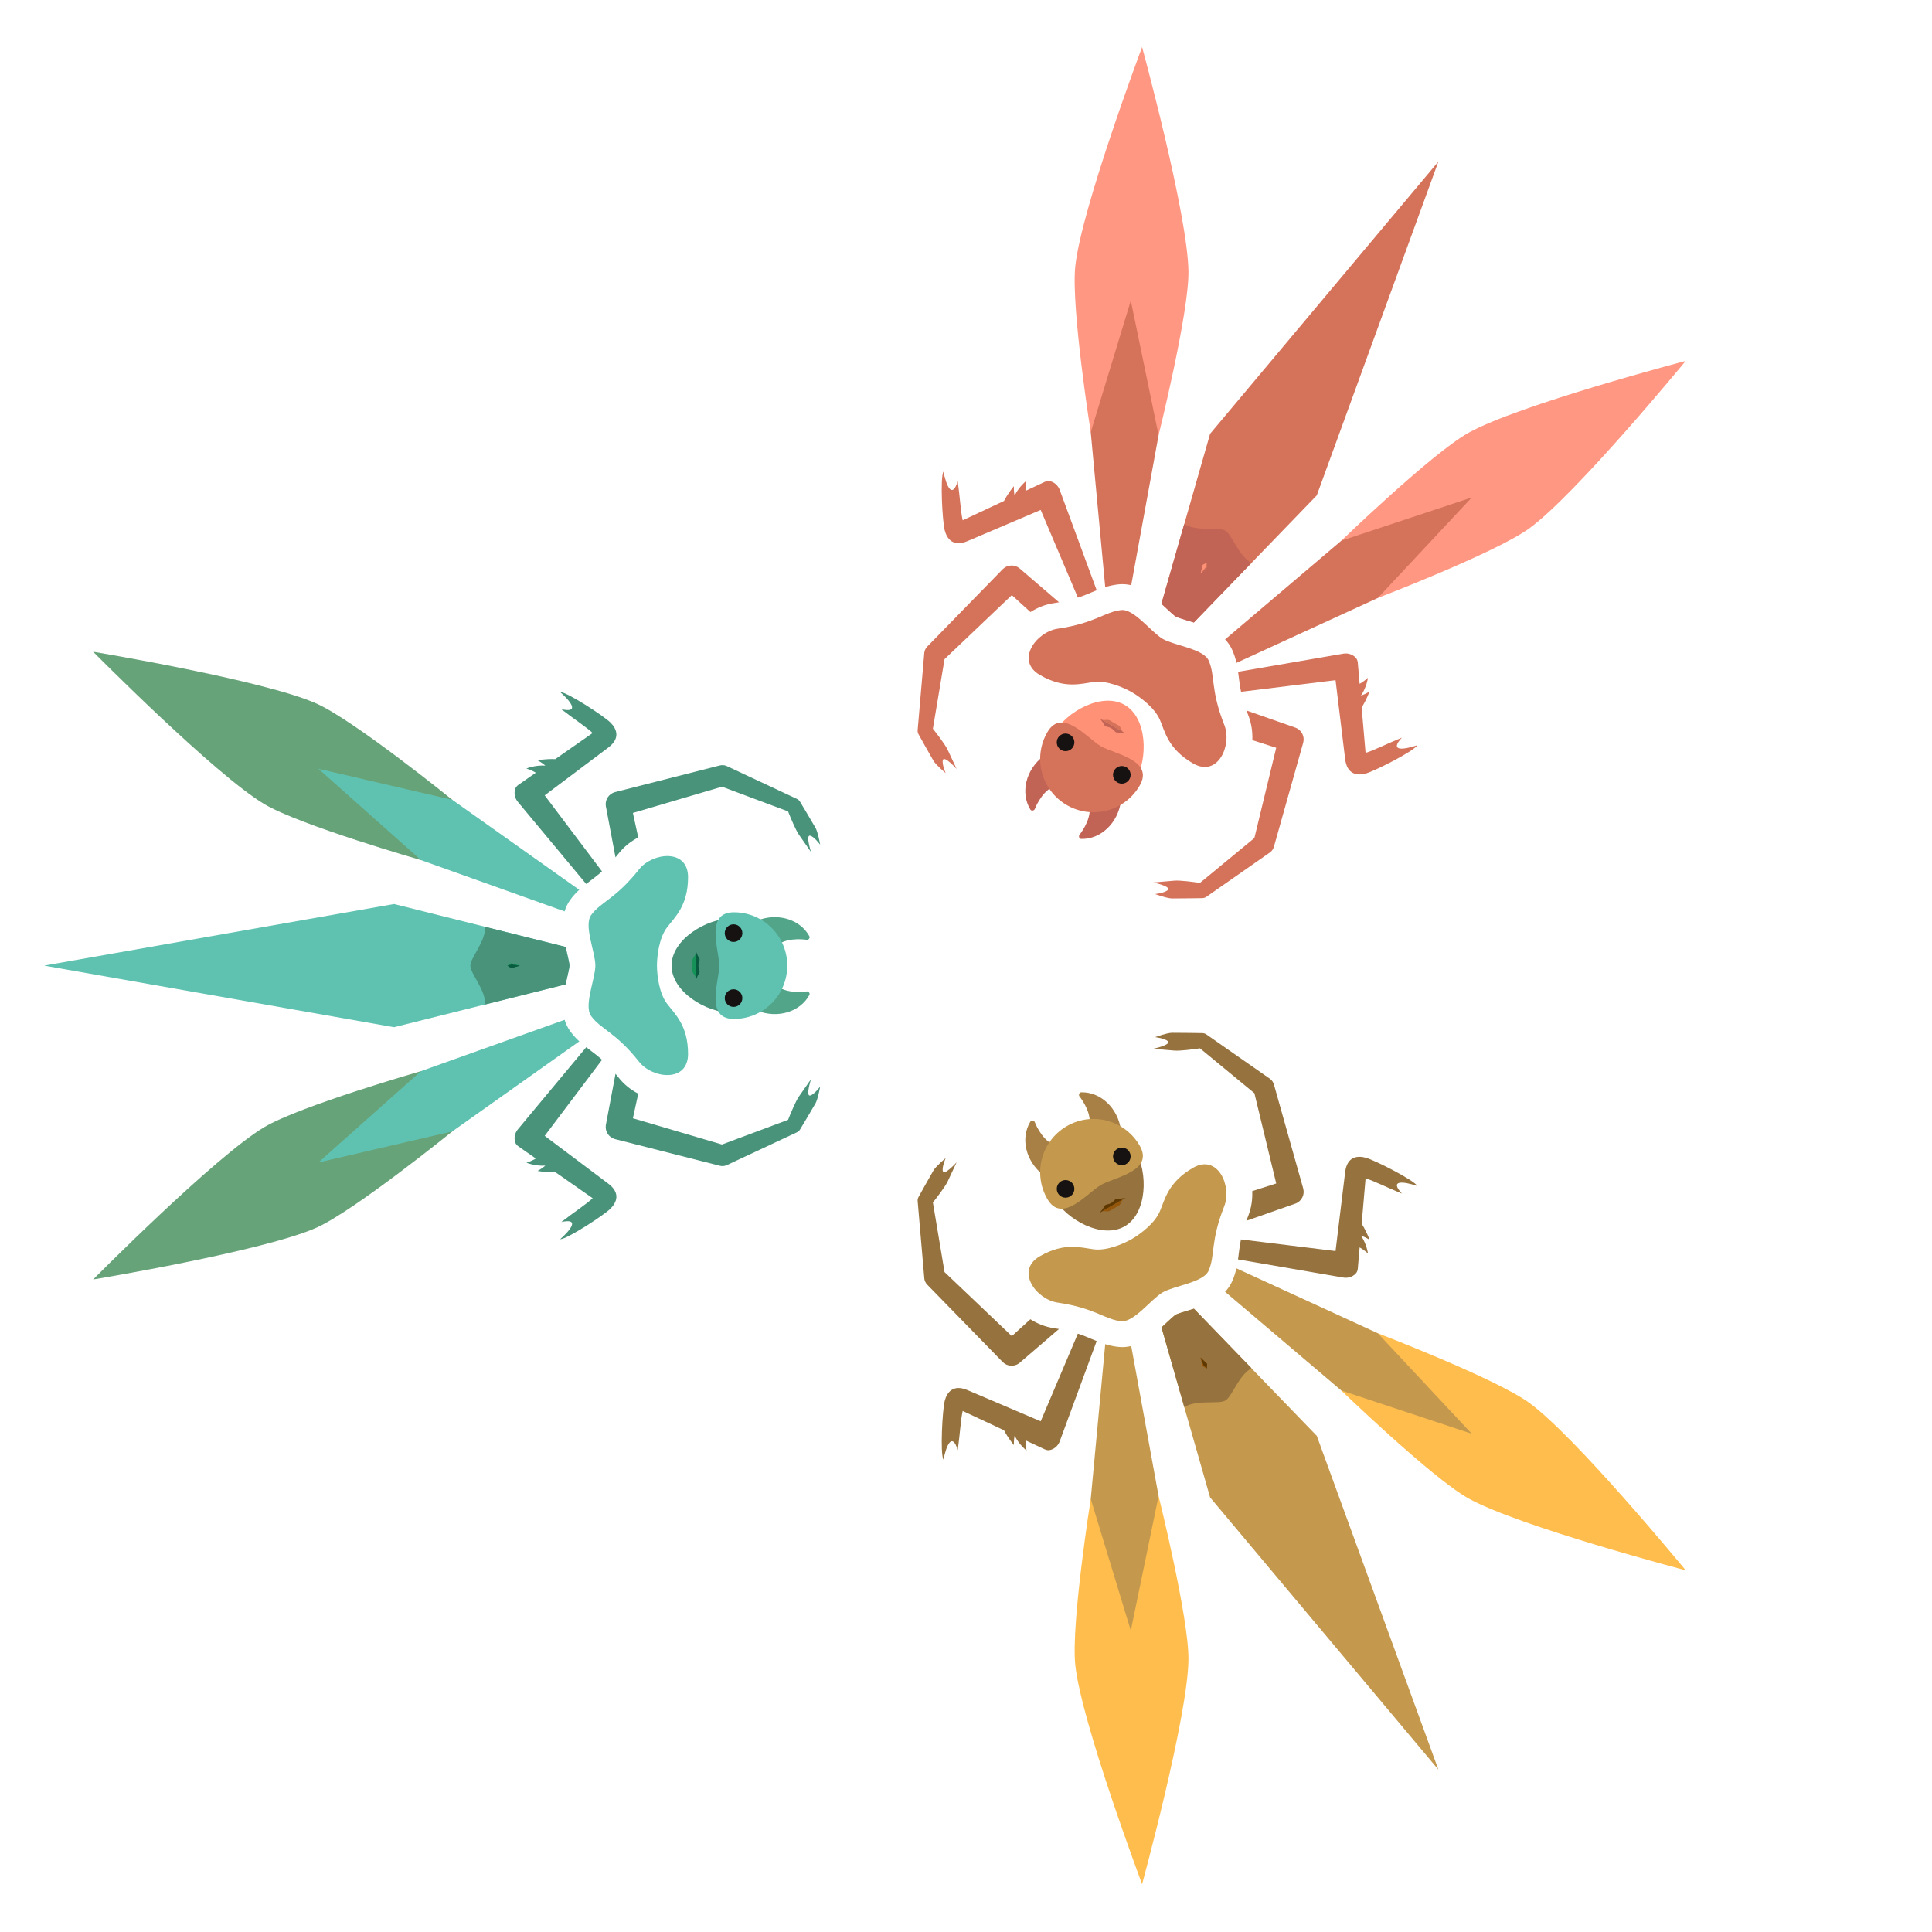 <?xml version="1.0" encoding="UTF-8"?>
<svg id="bee-anm" xmlns="http://www.w3.org/2000/svg" viewBox="0 0 400 400">
  <defs>
    <style><![CDATA[

      #bees {
        transform-origin: 50%;
        animation: 24s linear infinite beeAnmRotate;
        animation-play-state: paused;
        filter: drop-shadow(0 3px 4px #fff2d6);
      }
      
      #bees[animating] {
        animation-play-state: running;
      }

      @keyframes beeAnmRotate{
        to { transform: rotate(1turn);}
      }
    ]]></style>
  </defs>
  <g id="bees">
    <g id="bee_red">
      <path d="m235.047,161.685c2.698-4.672,2.48-13.043-2.192-15.741-4.672-2.698-12.031,1.299-14.728,5.972-2.698,4.672-1.097,10.647,3.576,13.345,4.672,2.698,10.647,1.097,13.345-3.576Z" fill="#ff9176" stroke-width="0"/>
      <path d="m230.068,150.77c-.7-.404-1.222-.192-1.463-.718s-.919-1.304-.919-1.304l5.323,3.073s-1.013-.198-1.588-.144-.653-.504-1.353-.908Z" fill="#c26455" stroke-width="0"/>
      <path d="m231.177,150.764l-1.658-.957-1.414-.816c.321.186,1.116-.028,1.492.088.294.091.814.47,1.085.627s.86.418,1.085.627c.289.268.501,1.063.823,1.248l-1.414-.816Z" fill="#d5725a" stroke-width="0"/>
      <path d="m232.315,164.141l-7.798-1.052s.921,1.594,1.092,4.259c.177,2.741-2.154,5.541-2.154,5.541-.177.364.043.793.406.802,4.008.099,7.605-3.259,8.224-7.851l.229-1.7Z" fill="#c26455" stroke-width="0"/>
      <path d="m217.366,155.51l4.81,6.227s-1.841,0-4.235,1.184c-2.462,1.217-3.722,4.636-3.722,4.636-.227.335-.708.359-.897.05-2.09-3.422-.98-8.215,2.687-11.048l1.358-1.049Z" fill="#c26455" stroke-width="0"/>
      <path d="m349.009,74.724s-22.816,27.767-32.453,34.715c-6.983,5.035-31.297,14.366-31.297,14.366l-7.554-11.859s18.743-18.074,26.248-22.292c10.344-5.814,45.056-14.929,45.056-14.929Z" fill="#ff9782" stroke-width="0"/>
      <path d="m235.959,162.649c3.049-5.281-5.225-6.527-8.042-8.153s-8.033-8.168-11.081-2.888-1.24,12.033,4.041,15.082c5.281,3.049,12.033,1.24,15.082-4.041Z" fill="#d5725a" stroke-width="0"/>
      <path d="m245.864,128.478c-.817-.248-2.047-.621-2.435-.826-.371-.233-1.31-1.112-1.933-1.696-.332-.311-.675-.632-1.029-.954l10.074-35.196,47.265-56.361-25.178,69.114-25.448,26.326c-.448-.142-.889-.277-1.317-.406Z" fill="#d5725a" stroke-width="0"/>
      <path d="m259.09,116.548l-11.919,12.33c-.448-.142-.889-.277-1.317-.406-.817-.248-2.047-.621-2.435-.826-.371-.233-1.31-1.112-1.933-1.696-.332-.311-.675-.632-1.029-.954l4.717-16.482c2.692,1.595,7.068.522,8.499,1.348s2.696,5.16,5.416,6.687Z" fill="#c26455" stroke-width="0"/>
      <path d="m285.259,123.805l-29.256,13.429c-.195-.859-.468-1.746-.884-2.675-.355-.794-.848-1.522-1.473-2.179l24.059-20.433,27.005-8.948-19.451,20.807Z" fill="#d5725a" stroke-width="0"/>
      <path d="m236.456,9.742s-12.639,33.642-13.838,45.462c-.869,8.565,3.208,34.287,3.208,34.287l14.047.612s6.281-25.269,6.182-33.878c-.137-11.865-9.599-46.484-9.599-46.484Z" fill="#ff9782" stroke-width="0"/>
      <path d="m231.603,120.98c-1.02.105-1.93.315-2.777.578l-3-32.068,8.294-27.249,5.753,27.861-5.668,31.06c-.875-.209-1.745-.271-2.603-.182Z" fill="#d5725a" stroke-width="0"/>
      <path d="m282.822,160.132c-1.828.51-3.933.233-4.322-2.967s-1.988-16.343-1.988-16.343l-19.538,2.402c-.009.001-.016,0-.025,0-.236-1.133-.357-2.106-.471-3.021-.046-.369-.092-.74-.145-1.115l21.745-3.746c.796-.147,1.627.031,2.272.52.587.446.729.883.767,1.311h0s0,.005,0,.011c0,.002,0,.003,0,.005.013.154.169,1.959.378,4.391.951-.524,1.718-1.253,1.718-1.253,0,0-.23,1.893-1.434,3.69,1-.334,1.759-.855,1.759-.855,0,0-.555,1.647-1.622,3.303.405,4.696.811,9.413.811,9.413,1.663-.494,4.396-1.886,7.522-3.157-2.621,2.83.173,2.582,3.201,1.569-.721,1.235-8.804,5.332-10.632,5.842Z" fill="#d5725a" stroke-width="0"/>
      <path d="m226.034,122.627c-.852.361-1.759.743-2.863,1.106-.006-.013-.014-.023-.019-.037l-7.688-18.121s-12.182,5.187-15.148,6.45-4.259-.421-4.731-2.259c-.472-1.838-.965-10.886-.256-12.129.637,3.129,1.819,5.672,2.959,1.988.463,3.343.624,6.406,1.027,8.093,0,0,4.288-2.006,8.557-4.004.901-1.751,2.049-3.056,2.049-3.056,0,0-.072.919.139,1.951.955-1.942,2.479-3.087,2.479-3.087,0,0-.248,1.029-.226,2.114,2.211-1.035,3.852-1.803,3.992-1.868.001,0,.003-.001.004-.002.005-.002.01-.004.01-.004h0c.389-.181.839-.276,1.518.009.746.314,1.315.944,1.586,1.707l7.634,20.721c-.346.14-.687.284-1.025.427Z" fill="#d5725a" stroke-width="0"/>
      <path d="m218.207,124.869c-1.728.254-3.391.908-4.866,1.849l-3.856-3.508-13.928,13.261-2.411,14.402c.742.936,2.53,3.242,3.058,4.364.514,1.093,1.851,3.96,1.851,3.96,0,0-2.503-2.774-2.835-1.87-.278.759.567,2.741.567,2.741,0,0-1.996-1.666-2.53-2.572-.797-1.354-3.035-5.39-3.035-5.39h.001c-.174-.275-.263-.605-.233-.953.002-.023.006-.045.009-.067h-.002s1.374-15.975,1.374-15.975h0c.061-.465.273-.912.63-1.264l-.002-.002,15.566-15.965c.006-.006.011-.011.017-.017l.035-.036.002.002c.915-.906,2.381-1.013,3.421-.199l8.212,7.058s.007.007.011.011c-.338.06-.687.118-1.056.172Z" fill="#d5725a" stroke-width="0"/>
      <circle cx="232.26" cy="160.421" r="1.824" fill="#161211" stroke-width="0"/>
      <circle cx="220.614" cy="153.698" r="1.824" fill="#161211" stroke-width="0"/>
      <path d="m247.009,158.06c-5.167-2.983-5.81-6.564-6.858-9.017-1.048-2.453-4.018-4.694-5.776-5.709s-5.184-2.467-7.832-2.148c-2.649.319-6.071,1.552-11.238-1.431-5.167-2.983-.751-8.941,3.68-9.592,7.785-1.144,9.755-3.509,13.167-3.86,2.647-.273,6.225,4.61,8.603,5.983,2.377,1.372,8.395,2.03,9.482,4.458,1.402,3.131.338,6.019,3.24,13.333,1.652,4.163-1.3,10.966-6.466,7.983Z" fill="#d5725a" stroke-width="0"/>
      <path d="m262.979,176.453h0s-13.147,9.178-13.147,9.178v-.002c-.019.014-.036.028-.055.042-.286.2-.617.287-.941.274v.002s-4.615.08-6.186.066c-1.052-.009-3.493-.905-3.493-.905,0,0,2.14-.26,2.657-.88.617-.739-3.037-1.52-3.037-1.52,0,0,3.151-.276,4.355-.377,1.235-.104,4.126.292,5.308.466l11.267-9.289,4.52-18.692-4.946-1.579c.077-1.746-.188-3.511-.832-5.133-.138-.349-.263-.682-.381-1.006l10.216,3.582c1.225.494,1.866,1.817,1.538,3.062h.002s-.014.049-.014.049c-.002.008-.004.015-.006.023l-6.043,21.463h-.002c-.127.485-.408.892-.78,1.177Z" fill="#d5725a" stroke-width="0"/>
      <polygon points="248.561 118.762 249.006 116.937 249.857 116.519 249.92 117.464 248.561 118.762" fill="#d5725a" stroke-width="0"/>
      <polygon points="248.561 118.762 249.006 116.937 249.857 116.519 249.657 117.385 248.561 118.762" fill="#ff9176" stroke-width="0"/>
    </g>
    <g id="bee_yellow">
      <path d="m236.456,390.097s-12.639-33.642-13.838-45.462c-.869-8.565,3.208-34.287,3.208-34.287l14.047-.612s6.281,25.269,6.182,33.878c-.137,11.865-9.599,46.484-9.599,46.484Z" fill="#ffbd4d" stroke-width="0"/>
      <path d="m218.126,247.922c2.698,4.672,10.056,8.67,14.728,5.972,4.672-2.698,4.89-11.069,2.192-15.741-2.698-4.672-8.672-6.273-13.345-3.576-4.672,2.698-6.273,8.672-3.576,13.345Z" fill="#96723e" stroke-width="0"/>
      <path d="m230.068,249.068c.7-.404.778-.962,1.353-.908s1.588-.144,1.588-.144l-5.323,3.073s.678-.778.919-1.304.763-.313,1.463-.718Z" fill="#5f3800" stroke-width="0"/>
      <path d="m229.519,250.032l1.658-.957,1.414-.816c-.321.186-.534.98-.823,1.248-.226.209-.814.47-1.085.627s-.791.536-1.085.627c-.377.116-1.171-.097-1.492.088l1.414-.816Z" fill="#94560a" stroke-width="0"/>
      <path d="m217.366,244.328l4.81-6.227s-1.841,0-4.235-1.184c-2.462-1.217-3.722-4.636-3.722-4.636-.227-.335-.708-.359-.897-.05-2.09,3.422-.98,8.215,2.687,11.048l1.358,1.049Z" fill="#a87f45" stroke-width="0"/>
      <path d="m232.315,235.698l-7.798,1.052s.921-1.594,1.092-4.259c.177-2.741-2.154-5.541-2.154-5.541-.177-.364.043-.793.406-.802,4.008-.099,7.605,3.259,8.224,7.851l.229,1.7Z" fill="#a87f45" stroke-width="0"/>
      <path d="m216.836,248.23c3.049,5.281,8.265-1.262,11.081-2.888s11.09-2.872,8.042-8.153-9.801-7.09-15.082-4.041c-5.281,3.049-7.09,9.801-4.041,15.082Z" fill="#c4994e" stroke-width="0"/>
      <path d="m241.476,273.894c.623-.583,1.562-1.462,1.933-1.696.387-.205,1.618-.578,2.435-.826.435-.132.885-.269,1.34-.414l25.444,26.322,25.178,69.114-47.265-56.361-10.075-35.202c.347-.316.684-.632,1.01-.937Z" fill="#c4994e" stroke-width="0"/>
      <path d="m245.195,291.313l-4.719-16.487c.347-.316.684-.632,1.01-.937.623-.583,1.562-1.462,1.933-1.696.387-.205,1.618-.578,2.435-.826.435-.132.885-.269,1.34-.414l11.915,12.327c-2.727,1.534-3.986,5.861-5.416,6.686s-5.817-.245-8.499,1.347Z" fill="#96723e" stroke-width="0"/>
      <path d="m225.826,310.348l2.998-32.051c.842.26,1.746.468,2.759.572.865.089,1.742.027,2.624-.186l5.666,31.053-5.753,27.861-8.294-27.249Z" fill="#c4994e" stroke-width="0"/>
      <path d="m349.009,325.115s-22.816-27.767-32.453-34.715c-6.983-5.035-31.297-14.366-31.297-14.366l-7.554,11.859s18.743,18.074,26.248,22.292c10.344,5.814,45.056,14.929,45.056,14.929Z" fill="#ffbd4d" stroke-width="0"/>
      <path d="m255.1,265.292c.419-.936.692-1.829.888-2.694l29.271,13.436,19.451,20.807-27.005-8.948-24.065-20.438c.618-.653,1.107-1.376,1.459-2.163Z" fill="#c4994e" stroke-width="0"/>
      <path d="m195.584,290.073c.472-1.838,1.764-3.522,4.731-2.259s15.148,6.45,15.148,6.45l7.688-18.121c.003-.008.008-.014.011-.022,1.099.362,2.002.743,2.852,1.103.342.145.687.29,1.038.432l-7.628,20.705c-.271.763-.84,1.394-1.586,1.707-.679.286-1.129.19-1.518.009h0s-.005-.002-.01-.004c-.002,0-.003-.001-.004-.002-.14-.065-1.781-.833-3.992-1.868-.022,1.085.226,2.114.226,2.114,0,0-1.524-1.146-2.479-3.087-.211,1.033-.139,1.951-.139,1.951,0,0-1.149-1.305-2.049-3.056-4.269-1.997-8.557-4.004-8.557-4.004-.404,1.687-.565,4.75-1.027,8.093-1.14-3.684-2.322-1.141-2.959,1.988-.709-1.242-.216-10.29.256-12.129Z" fill="#96723e" stroke-width="0"/>
      <path d="m256.459,259.646c.114-.918.236-1.895.473-3.033.014.001.027,0,.041.002l19.538,2.402s1.599-13.143,1.988-16.343,2.494-3.478,4.322-2.967c1.828.51,9.91,4.607,10.632,5.842-3.028-1.013-5.822-1.261-3.201,1.569-3.127-1.271-5.86-2.663-7.522-3.157,0,0-.406,4.717-.811,9.413,1.066,1.656,1.622,3.303,1.622,3.303,0,0-.759-.522-1.759-.855,1.204,1.798,1.434,3.69,1.434,3.69,0,0-.767-.729-1.718-1.253-.21,2.432-.365,4.238-.378,4.391,0,.002,0,.003,0,.005,0,.005,0,.011,0,.011h0c-.037.428-.18.865-.767,1.311-.645.49-1.476.667-2.272.52l-21.762-3.749c.052-.37.097-.737.143-1.101Z" fill="#96723e" stroke-width="0"/>
      <path d="m258.43,251.746c.644-1.624.909-3.39.832-5.138l4.966-1.585-4.52-18.692-11.267-9.289c-1.182.174-4.073.57-5.308.466-1.204-.101-4.355-.377-4.355-.377,0,0,3.654-.781,3.037-1.52-.518-.62-2.657-.88-2.657-.88,0,0,2.441-.896,3.493-.905,1.571-.013,6.186.066,6.186.066v.002c.324-.013.655.074.942.274.019.013.036.028.053.042v-.002s13.148,9.177,13.148,9.177h0c.372.285.653.692.78,1.178h.002s6.043,21.462,6.043,21.462c.002.008.004.015.006.023l.014.048h-.002c.327,1.246-.313,2.569-1.538,3.063l-10.218,3.583s-.01.003-.015.004c.117-.323.241-.653.379-1Z" fill="#96723e" stroke-width="0"/>
      <circle cx="220.614" cy="246.141" r="1.824" fill="#161211" stroke-width="0"/>
      <circle cx="232.26" cy="239.417" r="1.824" fill="#161211" stroke-width="0"/>
      <path d="m215.285,260.095c5.167-2.983,8.589-1.75,11.238-1.431,2.649.319,6.074-1.133,7.832-2.148,1.758-1.015,4.728-3.256,5.776-5.709,1.048-2.453,1.692-6.034,6.858-9.017s8.118,3.82,6.466,7.983c-2.902,7.314-1.839,10.202-3.24,13.333-1.087,2.428-7.105,3.086-9.483,4.459s-5.956,6.255-8.602,5.982c-3.412-.352-5.381-2.717-13.167-3.86-4.431-.651-8.847-6.609-3.68-9.592Z" fill="#c4994e" stroke-width="0"/>
      <path d="m191.371,264.729h0s-1.374-15.974-1.374-15.974h.002c-.003-.023-.007-.045-.009-.067-.03-.348.06-.678.233-.952h-.001s2.238-4.037,3.035-5.391c.534-.906,2.53-2.572,2.53-2.572,0,0-.845,1.983-.567,2.741.332.904,2.835-1.87,2.835-1.87,0,0-1.337,2.867-1.851,3.96-.528,1.122-2.316,3.428-3.058,4.364l2.411,14.402,13.928,13.261,3.84-3.494c1.474.939,3.135,1.592,4.862,1.846.371.055.722.113,1.062.173l-8.21,7.056c-1.04.814-2.506.707-3.421-.199l-.002.002-.035-.036c-.006-.006-.011-.011-.017-.017l-15.566-15.965.002-.002c-.357-.353-.569-.8-.63-1.264Z" fill="#96723e" stroke-width="0"/>
      <polygon points="248.561 281.076 249.92 282.374 249.857 283.32 249.006 282.902 248.561 281.076" fill="#94560a" stroke-width="0"/>
      <polygon points="248.561 281.076 249.92 282.374 249.857 283.32 249.207 282.714 248.561 281.076" fill="#5f3800" stroke-width="0"/>
    </g>
    <g id="bee_blue">
      <path d="m19.283,134.937s35.455,5.876,46.29,10.747c7.852,3.53,28.089,19.921,28.089,19.921l-6.493,12.472s-25.024-7.195-32.43-11.585c-10.207-6.052-35.457-31.555-35.457-31.555Z" fill="#67a379" stroke-width="0"/>
      <path d="m151.575,190.15c-5.395,0-12.536,4.374-12.536,9.769s7.141,9.769,12.536,9.769,9.769-4.374,9.769-9.769-4.374-9.769-9.769-9.769Z" fill="#4a937b" stroke-width="0"/>
      <path d="m144.611,199.919c0,.809.445,1.155.11,1.626s-.67,1.448-.67,1.448v-6.147s.335.976.67,1.447-.11.817-.11,1.626Z" fill="#085b3e" stroke-width="0"/>
      <path d="m144.051,198.962v1.915s0,1.632,0,1.632c0-.371-.582-.952-.67-1.337-.068-.3,0-.94,0-1.253,0-.313-.068-.953,0-1.253.087-.384.67-.966.67-1.337v1.632Z" fill="#169158" stroke-width="0"/>
      <path d="m155.067,191.289l2.988,7.279s.92-1.594,3.143-3.076c2.285-1.523,5.876-.905,5.876-.905.404-.029.665-.434.492-.752-1.918-3.521-6.624-4.957-10.911-3.197l-1.587.652Z" fill="#52a588" stroke-width="0"/>
      <path d="m155.067,208.55l2.988-7.279s.92,1.594,3.143,3.076c2.285,1.523,5.876.905,5.876.905.404.029.665.434.492.752-1.918,3.521-6.624,4.957-10.911,3.197l-1.587-.652Z" fill="#52a588" stroke-width="0"/>
      <path d="m151.953,188.879c-6.098,0-3.04,7.789-3.04,11.041,0,3.252-3.058,11.041,3.04,11.041,6.098,0,11.041-4.943,11.041-11.041,0-6.098-4.943-11.041-11.041-11.041Z" fill="#5fc2b1" stroke-width="0"/>
      <path d="m117.407,197.386c.194.831.486,2.084.502,2.522-.016.438-.308,1.691-.502,2.522-.103.443-.21.9-.312,1.368l-35.518,8.874-72.443-12.752,72.443-12.753,35.523,8.876c.1.459.205.908.306,1.343Z" fill="#5fc2b1" stroke-width="0"/>
      <path d="m100.463,191.897l16.638,4.157c.1.459.205.908.306,1.343.194.831.486,2.084.502,2.522-.016.438-.308,1.691-.502,2.522-.103.443-.21.9-.312,1.368l-16.633,4.156c.035-3.129-3.082-6.382-3.082-8.034,0-1.652,3.12-4.915,3.083-8.034Z" fill="#4a937b" stroke-width="0"/>
      <path d="m93.663,165.605l26.258,18.622c-.646.599-1.279,1.278-1.875,2.103-.51.705-.894,1.495-1.15,2.366l-29.725-10.619-21.252-18.913,27.745,6.442Z" fill="#5fc2b1" stroke-width="0"/>
      <path d="m19.283,264.902s35.455-5.876,46.29-10.747c7.852-3.53,28.089-19.921,28.089-19.921l-6.493-12.472s-25.024,7.195-32.43,11.585c-10.207,6.052-35.457,31.555-35.457,31.555Z" fill="#67a379" stroke-width="0"/>
      <path d="m118.045,213.486c.601.83,1.238,1.514,1.889,2.116l-26.271,18.632-27.745,6.442,21.252-18.913,29.732-10.622c.257.862.638,1.646,1.144,2.345Z" fill="#5fc2b1" stroke-width="0"/>
      <path d="m126.342,149.553c1.356,1.328,2.168,3.289-.409,5.227s-13.16,9.894-13.16,9.894l11.849,15.719c.005.007.008.014.013.021-.863.77-1.645,1.362-2.381,1.918-.296.224-.595.45-.893.683l-14.117-16.958c-.525-.616-.787-1.424-.685-2.228.092-.731.4-1.073.752-1.319h0s.004-.003.009-.006c.001,0,.003-.002.004-.003.126-.088,1.612-1.126,3.614-2.523-.929-.561-1.944-.861-1.944-.861,0,0,1.754-.747,3.913-.603-.789-.699-1.621-1.096-1.621-1.096,0,0,1.704-.342,3.671-.247,3.864-2.698,7.746-5.409,7.746-5.409-1.259-1.193-3.831-2.864-6.495-4.936,3.761.855,2.149-1.441-.242-3.557,1.43.007,9.02,4.958,10.376,6.286Z" fill="#4a937b" stroke-width="0"/>
      <path d="m122.256,217.485c.738.558,1.523,1.152,2.39,1.926-.008.012-.013.023-.022.035l-11.849,15.719s10.583,7.956,13.16,9.894,1.765,3.899.409,5.227c-1.356,1.328-8.945,6.279-10.376,6.286,2.391-2.116,4.003-4.412.242-3.557,2.664-2.072,5.236-3.743,6.495-4.936,0,0-3.882-2.71-7.746-5.409-1.967.096-3.671-.247-3.671-.247,0,0,.832-.397,1.621-1.096-2.159.144-3.913-.603-3.913-.603,0,0,1.015-.3,1.944-.861-2.001-1.398-3.487-2.435-3.614-2.523-.001,0-.003-.002-.004-.003-.004-.003-.009-.006-.009-.006h0c-.352-.247-.659-.588-.752-1.32-.102-.803.16-1.611.685-2.228l14.128-16.972c.295.23.589.453.882.674Z" fill="#4a937b" stroke-width="0"/>
      <path d="m128.111,223.142c1.084,1.37,2.481,2.483,4.034,3.29l-1.11,5.093,18.448,5.432,13.678-5.113c.44-1.11,1.543-3.812,2.25-4.83.69-.992,2.504-3.583,2.504-3.583,0,0-1.151,3.555-.202,3.39.796-.138,2.091-1.861,2.091-1.861,0,0-.444,2.562-.962,3.477-.774,1.367-3.151,5.324-3.151,5.324h-.001c-.151.287-.392.529-.708.677-.021.01-.042.017-.063.026v.002s-14.521,6.797-14.521,6.797h0c-.433.18-.926.219-1.41.086v.002s-21.609-5.498-21.609-5.498c-.008-.002-.015-.004-.023-.006l-.049-.012v-.002c-1.241-.339-2.067-1.555-1.882-2.863l2.006-10.64c0-.005.003-.01.004-.015.221.263.445.536.677.828Z" fill="#4a937b" stroke-width="0"/>
      <circle cx="151.873" cy="193.195" r="1.824" fill="#161211" stroke-width="0"/>
      <circle cx="151.873" cy="206.643" r="1.824" fill="#161211" stroke-width="0"/>
      <path d="m142.454,181.603c0,5.966-2.779,8.314-4.38,10.448-1.601,2.134-2.056,5.827-2.056,7.857,0,2.03.455,5.723,2.056,7.857,1.601,2.134,4.38,4.482,4.38,10.448,0,5.966-7.368,5.12-10.147,1.608-4.883-6.171-7.916-6.693-9.926-9.472-1.56-2.156.88-7.696.88-10.441s-2.439-8.285-.88-10.441c2.011-2.779,5.043-3.302,9.926-9.472,2.779-3.512,10.147-4.358,10.147,1.608Z" fill="#5fc2b1" stroke-width="0"/>
      <path d="m150.398,158.576h0s14.522,6.797,14.522,6.797v.002c.02.009.041.016.062.026.317.148.558.391.708.678h.001s2.377,3.956,3.151,5.323c.518.915.962,3.477.962,3.477,0,0-1.295-1.723-2.091-1.861-.949-.165.202,3.39.202,3.39,0,0-1.814-2.591-2.504-3.583-.707-1.018-1.81-3.72-2.25-4.83l-13.678-5.113-18.448,5.432,1.106,5.073c-1.551.807-2.947,1.919-4.03,3.287-.233.294-.459.569-.681.833l-2.006-10.638c-.185-1.308.641-2.524,1.883-2.863v-.002s.048-.012.048-.012c.008-.002.015-.004.023-.006l21.609-5.498v.002c.485-.133.978-.093,1.411.086Z" fill="#4a937b" stroke-width="0"/>
      <polygon points="107.645 199.931 105.841 200.458 105.054 199.931 105.841 199.403 107.645 199.931" fill="#169158" stroke-width="0"/>
      <polygon points="107.645 199.931 105.841 200.458 105.054 199.931 105.904 199.671 107.645 199.931" fill="#085b3e" stroke-width="0"/>
    </g>
  </g>
</svg>